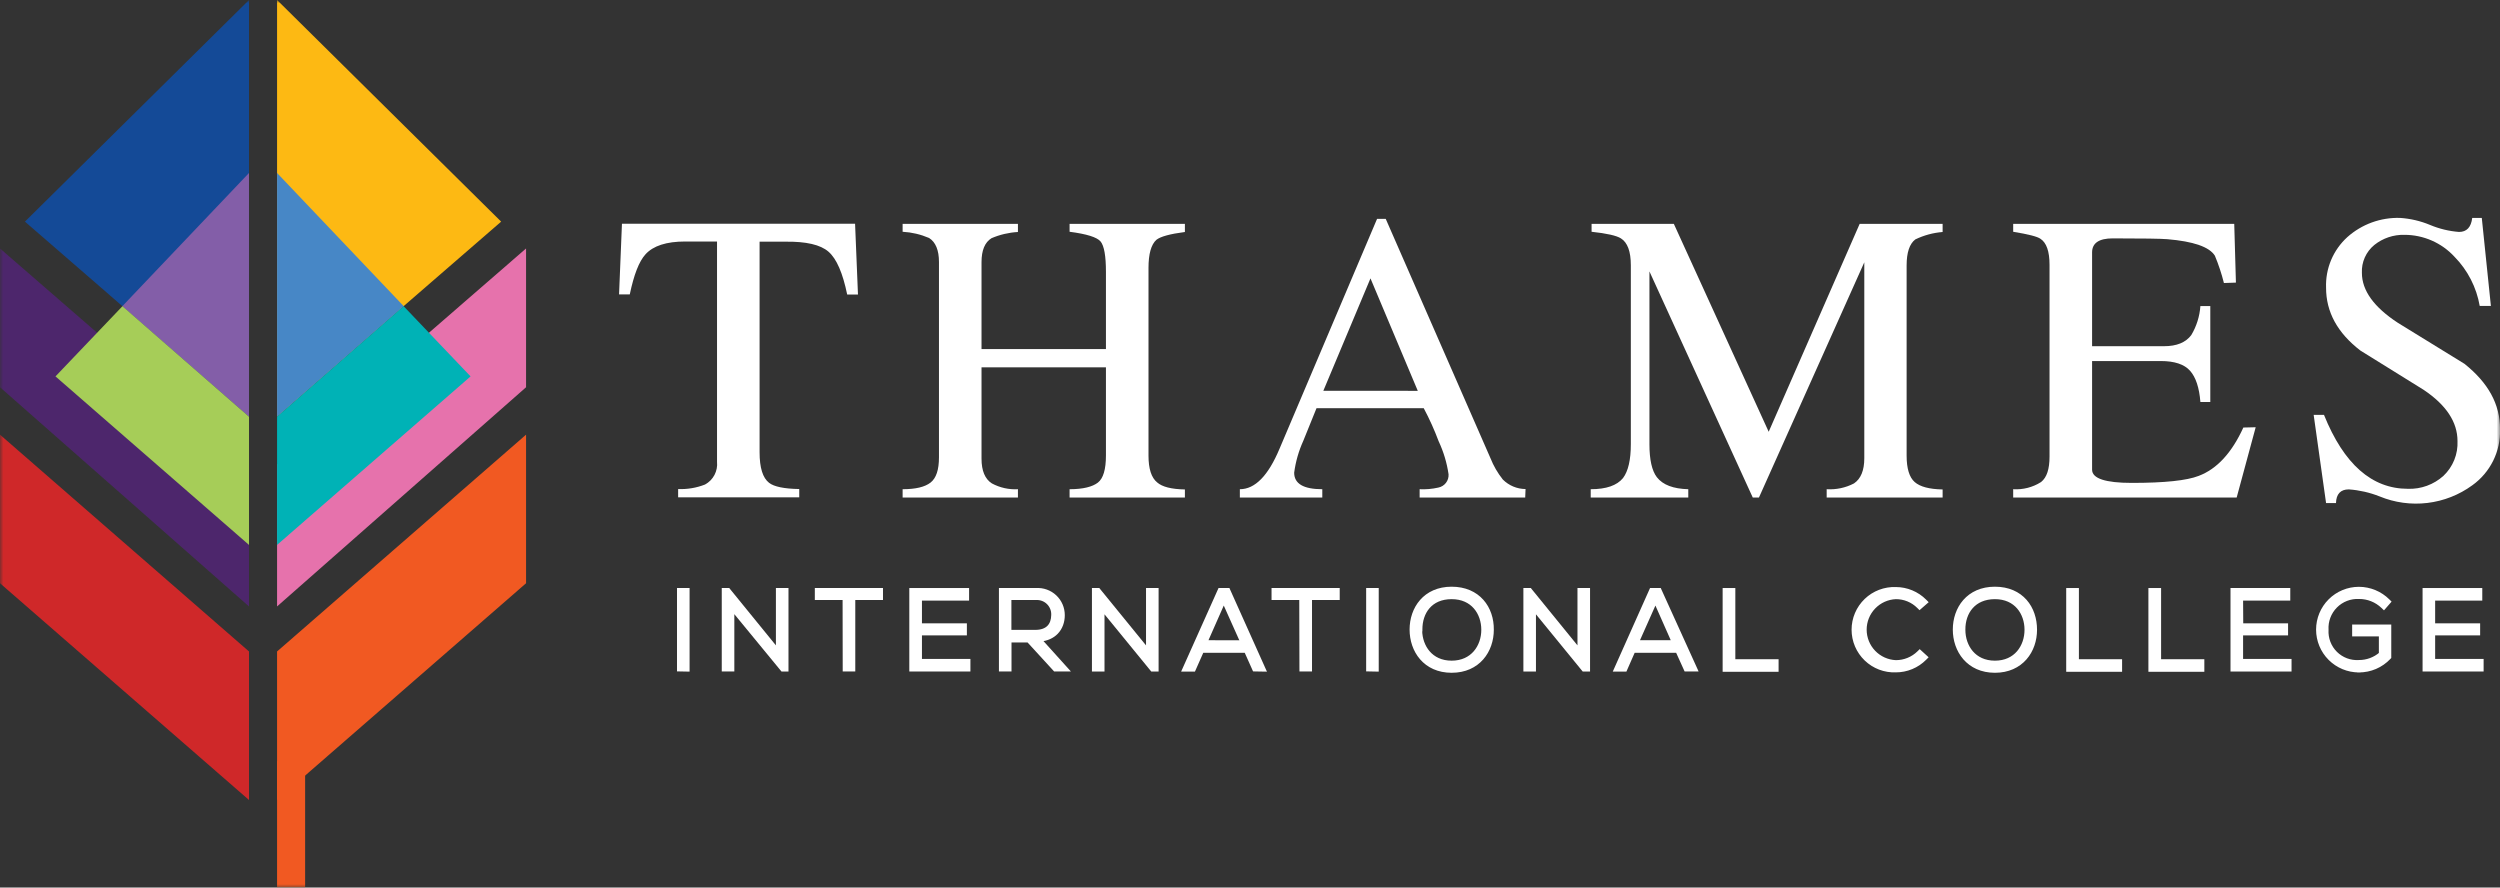 <svg width="369" height="131" viewBox="0 0 369 131" fill="none" xmlns="http://www.w3.org/2000/svg">
<rect x="0" y="0" width="369" height="131" fill="#333333" stroke="none"/>
<g clip-path="url(#clip0_2938_34453)">
<mask id="mask0_2938_34453" style="mask-type:luminance" maskUnits="userSpaceOnUse" x="0" y="0" width="369" height="131">
<path d="M369 0H0V131H369V0Z" fill="white"/>
</mask>
<g mask="url(#mask0_2938_34453)">
<path fill-rule="evenodd" clip-rule="evenodd" d="M40.895 0L73.968 32.712L59.575 45.187L40.895 61.496V0Z" fill="#FDB913"/>
<path fill-rule="evenodd" clip-rule="evenodd" d="M36.753 61.496L18.064 45.187L3.68 32.712L36.753 0V61.496Z" fill="#144A97"/>
<path fill-rule="evenodd" clip-rule="evenodd" d="M40.895 25.533L59.592 45.196L40.895 61.504V25.533Z" fill="#4787C6"/>
<path fill-rule="evenodd" clip-rule="evenodd" d="M36.753 89.51L0 57.157V36.673L36.753 68.572V89.51Z" fill="#4D266C"/>
<path fill-rule="evenodd" clip-rule="evenodd" d="M36.753 118.08L0 86.087V64.157L36.753 96.158V118.08Z" fill="#CF2829"/>
<path fill-rule="evenodd" clip-rule="evenodd" d="M40.895 68.572L77.647 36.673V57.157L40.895 89.51V68.572Z" fill="#E672AC"/>
<path fill-rule="evenodd" clip-rule="evenodd" d="M40.895 61.504L59.575 45.195L69.458 55.557L40.895 80.431V61.504Z" fill="#00B2B6"/>
<path fill-rule="evenodd" clip-rule="evenodd" d="M40.895 96.158L77.647 64.157V86.087L40.895 118.08V96.158Z" fill="#F15922"/>
<path fill-rule="evenodd" clip-rule="evenodd" d="M36.752 61.504L18.055 45.196L36.752 25.533V61.504Z" fill="#835EA8"/>
<path fill-rule="evenodd" clip-rule="evenodd" d="M36.753 80.431L8.189 55.557L18.073 45.195L36.753 61.504V80.431Z" fill="#A6CD58"/>
<path d="M45.036 112.338H40.895V131H45.036V112.338Z" fill="#F15922"/>
<path d="M126.637 43.476H125.045C124.395 40.31 123.488 38.205 122.298 37.161C121.109 36.117 118.987 35.629 115.898 35.672H112.115V66.758C112.115 69.04 112.583 70.543 113.519 71.267C114.255 71.838 115.738 72.143 117.968 72.183V73.406H100.093V72.183C101.448 72.238 102.8 72.011 104.063 71.515C104.656 71.193 105.141 70.703 105.456 70.106C105.771 69.509 105.903 68.832 105.834 68.161V35.646H101.136C98.37 35.646 96.416 36.277 95.275 37.537C94.308 38.598 93.564 40.566 92.956 43.45H91.373L91.801 33.02H126.209L126.637 43.476Z" fill="white"/>
<path d="M174.891 73.432H157.871V72.208C159.865 72.208 161.251 71.849 162.047 71.233C162.843 70.617 163.237 69.282 163.237 67.211V54.214H144.873V67.699C144.873 69.487 145.387 70.711 146.405 71.353C147.582 71.987 148.912 72.283 150.247 72.208V73.432H133.227V72.208C135.135 72.208 136.504 71.883 137.343 71.233C138.181 70.582 138.592 69.342 138.592 67.511V38.658C138.592 36.947 138.104 35.732 137.129 35.124C135.892 34.594 134.571 34.284 133.227 34.209V33.045H150.247V34.243C148.903 34.317 147.582 34.627 146.345 35.159C145.361 35.766 144.873 36.947 144.873 38.693V51.527H163.237V40.121C163.237 37.771 162.971 36.277 162.441 35.638C161.919 35.013 160.387 34.534 157.871 34.209V33.045H174.891V34.243C172.695 34.528 171.292 34.913 170.681 35.398C169.911 36.091 169.518 37.477 169.518 39.548V67.246C169.518 69.196 169.945 70.517 170.801 71.207C171.537 71.858 172.898 72.208 174.891 72.243V73.432Z" fill="white"/>
<path d="M225.121 73.432H209.538V72.208C210.46 72.253 211.384 72.172 212.285 71.969C212.734 71.884 213.137 71.638 213.417 71.277C213.698 70.916 213.837 70.465 213.808 70.009C213.563 68.32 213.07 66.677 212.345 65.132C211.719 63.46 210.985 61.831 210.146 60.255H194.315C193.665 61.881 193.014 63.486 192.364 65.072C191.687 66.563 191.234 68.146 191.02 69.77C191.02 71.395 192.398 72.208 195.171 72.208V73.432H183.002V72.208C185.239 72.208 187.193 70.212 188.864 66.219L203.257 32.301H204.532L219.986 67.613C220.437 68.753 221.054 69.82 221.818 70.779C222.708 71.67 223.913 72.174 225.172 72.183L225.121 73.432ZM209.264 57.688L202.282 41.088L195.325 57.679L209.264 57.688Z" fill="white"/>
<path d="M286.731 73.432H269.617V72.208C271.013 72.294 272.406 71.999 273.647 71.353C274.662 70.668 275.17 69.43 275.17 67.639V38.718L259.622 73.432H258.706L243.457 40.062V65.56C243.457 67.844 243.817 69.47 244.553 70.437C245.451 71.584 246.992 72.148 249.191 72.208V73.432H234.789V72.208C237.074 72.208 238.657 71.661 239.555 70.565C240.325 69.544 240.711 67.876 240.711 65.56V39.146C240.711 37.118 240.223 35.792 239.247 35.184C238.597 34.774 237.154 34.448 234.917 34.209V33.045H247.06L261.059 63.729L274.486 33.045H286.731V34.243C285.331 34.355 283.964 34.726 282.7 35.338C281.845 35.989 281.417 37.272 281.417 39.18V67.246C281.417 69.154 281.819 70.454 282.606 71.147C283.393 71.84 284.771 72.208 286.731 72.243V73.432Z" fill="white"/>
<path d="M332.94 63.061L330.134 73.432H297.146V72.208C298.596 72.3 300.037 71.929 301.262 71.147C302.118 70.471 302.511 69.222 302.511 67.391V39.086C302.511 37.092 302.058 35.818 301.168 35.244C300.723 34.919 299.379 34.577 297.146 34.209V33.045H329.774L330.022 41.713L328.251 41.773C327.907 40.398 327.46 39.051 326.916 37.743C326.103 36.442 323.759 35.629 319.899 35.304C318.958 35.227 316.28 35.184 311.847 35.184C309.811 35.184 308.792 35.877 308.792 37.255V51.099H319.412C321.277 51.099 322.619 50.552 323.434 49.456C324.211 48.155 324.67 46.69 324.777 45.178H326.24V59.331H324.777C324.611 57.22 324.104 55.686 323.254 54.727C322.404 53.769 320.96 53.29 318.924 53.29H308.792V69.325C308.792 70.625 310.752 71.276 314.654 71.276C319.486 71.276 322.777 70.93 324.529 70.24C327.216 69.225 329.412 66.846 331.118 63.104L332.94 63.061Z" fill="white"/>
<path d="M369.007 63.335C369.059 64.947 368.713 66.546 368 67.993C367.286 69.439 366.228 70.687 364.917 71.626C362.967 73.049 360.683 73.948 358.286 74.235C355.889 74.523 353.458 74.19 351.226 73.269C349.773 72.693 348.241 72.344 346.682 72.234C345.467 72.234 344.834 72.91 344.791 74.253H343.328L341.496 61.23H343.019C345.952 68.509 350.082 72.148 355.41 72.148C357.341 72.214 359.222 71.527 360.656 70.232C361.349 69.575 361.894 68.776 362.251 67.891C362.608 67.005 362.77 66.052 362.727 65.098C362.727 62.291 361.058 59.77 357.721 57.534C354.589 55.583 351.48 53.652 348.393 51.741C345.01 49.14 343.322 46.048 343.328 42.466C343.275 41.067 343.529 39.674 344.071 38.383C344.613 37.093 345.432 35.937 346.468 34.996C348.603 33.092 351.387 32.078 354.246 32.164C355.768 32.264 357.263 32.614 358.67 33.199C360.032 33.771 361.477 34.121 362.949 34.235C364.087 34.235 364.737 33.541 364.9 32.164H366.312L367.655 45.153H366.004C365.529 42.412 364.231 39.881 362.282 37.897C361.342 36.877 360.202 36.063 358.932 35.507C357.663 34.95 356.292 34.663 354.905 34.662C353.289 34.619 351.71 35.15 350.447 36.16C349.842 36.656 349.362 37.286 349.044 38.001C348.726 38.715 348.58 39.494 348.616 40.276C348.616 42.877 350.387 45.335 353.93 47.651C357.182 49.648 360.453 51.661 363.745 53.692C367.253 56.49 369.007 59.639 369.007 63.335Z" fill="white"/>
<path d="M100.176 98.605V98.85L100.421 98.855L101.277 98.872L101.532 98.877V98.622V87.293V87.043H101.282H100.426H100.176V87.293V98.605Z" fill="white" stroke="white" stroke-width="0.5"/>
<path d="M107.593 87.136L107.518 87.043H107.399H107.031H106.781V87.293V98.605V98.855H107.031H107.887H108.137V98.605V89.951L115.395 98.781L115.47 98.872H115.589H115.88H116.13V98.622V87.293V87.043H115.88H115.024H114.774V87.293V95.96L107.593 87.136Z" fill="white" stroke="white" stroke-width="0.5"/>
<path d="M120.518 88.064V88.314H120.768H124.617L124.634 98.606V98.855H124.884H125.739H125.989V98.605V88.314H129.83H130.08V88.064V87.293V87.043H129.83H120.768H120.518V87.293V88.064Z" fill="white" stroke="white" stroke-width="0.5"/>
<path d="M142.461 92.504V92.254H142.211H135.829V88.399H142.536H142.786V88.149V87.293V87.043H142.536H134.715H134.465V87.293V98.614V98.864H134.715H142.733H142.983V98.614V97.758V97.508H142.733H135.829V93.533H142.211H142.461V93.283V92.504Z" fill="white" stroke="white" stroke-width="0.5"/>
<path d="M156.913 90.802C156.915 90.288 156.811 89.778 156.608 89.305C156.405 88.833 156.107 88.406 155.732 88.054C155.357 87.701 154.913 87.43 154.429 87.256C153.947 87.083 153.435 87.011 152.924 87.043H147.943H147.693V87.293V98.605V98.855H147.943H148.799H149.049V98.605V94.577H151.778L155.623 98.774L155.697 98.855H155.807H156.937H157.499L157.122 98.438L153.523 94.449C154.556 94.35 155.363 93.964 155.933 93.381C156.595 92.702 156.913 91.78 156.913 90.802ZM155.412 90.758V90.765C155.404 91.513 155.194 92.119 154.784 92.538C154.376 92.956 153.736 93.221 152.795 93.221H149.032V88.314H152.898H152.905L152.913 88.313C153.241 88.293 153.571 88.343 153.879 88.458C154.188 88.573 154.469 88.752 154.704 88.982C154.939 89.212 155.124 89.489 155.246 89.795C155.368 90.101 155.424 90.429 155.412 90.758Z" fill="white"/>
<path d="M156.913 90.802C156.915 90.288 156.811 89.778 156.608 89.305C156.405 88.833 156.107 88.406 155.732 88.054C155.357 87.701 154.913 87.43 154.429 87.256C153.947 87.083 153.435 87.011 152.924 87.043H147.943H147.693V87.293V98.605V98.855H147.943H148.799H149.049V98.605V94.577H151.778L155.623 98.774L155.697 98.855H155.807H156.937H157.499L157.122 98.438L153.523 94.449C154.556 94.35 155.363 93.964 155.933 93.381C156.595 92.702 156.913 91.78 156.913 90.802ZM156.913 90.802C156.913 90.802 156.913 90.802 156.913 90.802ZM156.913 90.802L156.663 90.802M155.412 90.758V90.765C155.404 91.513 155.194 92.119 154.784 92.538C154.376 92.956 153.736 93.221 152.795 93.221H149.032V88.314H152.898H152.905L152.913 88.313C153.241 88.293 153.571 88.343 153.879 88.458C154.188 88.573 154.469 88.752 154.704 88.982C154.939 89.212 155.124 89.489 155.246 89.795C155.368 90.101 155.424 90.429 155.412 90.758Z" stroke="white" stroke-width="0.5"/>
<path d="M162.214 87.136L162.139 87.043H162.021H161.67H161.42V87.293V98.622V98.872H161.67H162.525H162.775V98.622V89.971L169.973 98.78L170.048 98.872H170.167H170.509H170.759V98.622V87.293V87.043H170.509H169.653H169.403V87.293V95.96L162.214 87.136Z" fill="white" stroke="white" stroke-width="0.5"/>
<path d="M185.051 98.707L185.116 98.852L185.275 98.855L186.216 98.872L186.61 98.879L186.449 98.52L181.366 87.191L181.3 87.043H181.138H180.18H180.018L179.951 87.191L174.877 98.529L174.719 98.881H175.105H176.047H176.209L176.275 98.732L177.441 96.1H183.885L185.051 98.707ZM177.987 94.745L180.626 88.765L183.31 94.76L177.987 94.745Z" fill="white" stroke="white" stroke-width="0.5"/>
<path d="M187.93 88.064V88.314H188.18H192.021L192.046 98.606L192.047 98.855H192.296H193.152H193.402V98.605V88.314H197.242H197.492V88.064V87.293V87.043H197.242H188.18H187.93V87.293V88.064Z" fill="white" stroke="white" stroke-width="0.5"/>
<path d="M201.895 98.605V98.85L202.14 98.855L202.995 98.872L203.25 98.877V98.622V87.293V87.043H203H202.145H201.895V87.293V98.605Z" fill="white" stroke="white" stroke-width="0.5"/>
<path d="M209.662 93.082L209.696 93.057L209.695 92.931C209.687 91.648 210.062 90.462 210.813 89.6C211.56 88.743 212.697 88.185 214.263 88.185C215.824 88.185 216.973 88.771 217.735 89.648C218.501 90.53 218.89 91.725 218.89 92.958C218.89 94.19 218.491 95.394 217.719 96.285C216.951 97.172 215.801 97.765 214.263 97.765C212.724 97.765 211.581 97.172 210.82 96.286C210.079 95.424 209.687 94.271 209.662 93.082ZM214.263 99.052C216.235 99.052 217.736 98.307 218.741 97.161C219.741 96.021 220.237 94.499 220.237 92.96C220.259 91.36 219.766 89.831 218.759 88.7C217.748 87.563 216.236 86.847 214.263 86.847C212.287 86.847 210.79 87.582 209.79 88.722C208.793 89.857 208.305 91.376 208.305 92.924C208.305 94.472 208.796 96.002 209.792 97.15C210.793 98.302 212.29 99.052 214.263 99.052Z" fill="white" stroke="white" stroke-width="0.5"/>
<path d="M225.905 87.136L225.83 87.043H225.711H225.352H225.102V87.293V98.622V98.872H225.352H226.207H226.457V98.622V89.971L233.655 98.78L233.73 98.872H233.849H234.191H234.441V98.622V87.293V87.043H234.191H233.335H233.085V87.293V95.96L225.905 87.136Z" fill="white" stroke="white" stroke-width="0.5"/>
<path d="M248.743 98.708L248.809 98.855H248.97H249.937H250.325L250.165 98.502L245.031 87.19L244.964 87.043H244.803H243.87H243.708L243.642 87.192L238.585 98.529L238.428 98.881H238.813H239.729H239.892L239.957 98.731L241.115 96.1H247.56L248.743 98.708ZM241.679 94.744L244.34 88.765L246.986 94.744H241.679Z" fill="white" stroke="white" stroke-width="0.5"/>
<path d="M255.885 87.293V87.043H255.635H254.762H254.512V87.293V98.656V98.906H254.762H262.019H262.269V98.656V97.801V97.551H262.019H255.885V87.293Z" fill="white" stroke="white" stroke-width="0.5"/>
<path d="M284.12 97.207L284.304 97.022L284.111 96.846L283.529 96.315L283.354 96.156L283.186 96.321C282.287 97.2 281.08 97.691 279.823 97.688C278.599 97.636 277.442 97.113 276.593 96.229C275.743 95.343 275.269 94.163 275.269 92.936C275.269 91.709 275.743 90.529 276.593 89.644C277.442 88.759 278.599 88.237 279.824 88.185C280.443 88.181 281.057 88.3 281.631 88.536C282.205 88.771 282.727 89.119 283.166 89.558L283.332 89.723L283.507 89.57L284.106 89.048L284.308 88.872L284.119 88.682C282.98 87.542 281.435 86.9 279.823 86.898C279.01 86.867 278.201 87.001 277.441 87.29C276.68 87.58 275.985 88.02 275.399 88.585C274.812 89.149 274.345 89.826 274.026 90.576C273.708 91.325 273.543 92.131 273.543 92.945C273.543 93.759 273.708 94.565 274.026 95.314C274.345 96.063 274.812 96.741 275.399 97.305C275.985 97.87 276.68 98.31 277.441 98.6C278.2 98.889 279.01 99.022 279.822 98.992C280.62 98.993 281.41 98.836 282.147 98.53C282.885 98.224 283.556 97.774 284.12 97.207Z" fill="white" stroke="white" stroke-width="0.5"/>
<path d="M300.416 92.958C300.421 91.36 299.933 89.832 298.933 88.7C297.93 87.564 296.428 86.847 294.45 86.847C292.471 86.847 290.972 87.582 289.97 88.722C288.973 89.857 288.484 91.376 288.484 92.924C288.484 94.472 288.979 96.003 289.979 97.15C290.983 98.302 292.482 99.052 294.45 99.052C296.418 99.052 297.917 98.307 298.921 97.161C299.921 96.02 300.416 94.498 300.416 92.958ZM289.84 92.932V92.931C289.832 91.65 290.219 90.464 290.982 89.602C291.74 88.744 292.889 88.185 294.45 88.185C296.007 88.185 297.154 88.77 297.915 89.648C298.681 90.53 299.069 91.725 299.069 92.958C299.069 94.191 298.675 95.394 297.905 96.286C297.14 97.172 295.993 97.765 294.45 97.765C292.908 97.765 291.763 97.172 291 96.286C290.233 95.394 289.84 94.191 289.84 92.958V92.932Z" fill="white"/>
<path d="M300.416 92.958C300.421 91.36 299.933 89.832 298.933 88.7C297.93 87.564 296.428 86.847 294.45 86.847C292.471 86.847 290.972 87.582 289.97 88.722C288.973 89.857 288.484 91.376 288.484 92.924C288.484 94.472 288.979 96.003 289.979 97.15C290.983 98.302 292.482 99.052 294.45 99.052C296.418 99.052 297.917 98.307 298.921 97.161C299.921 96.02 300.416 94.498 300.416 92.958ZM300.416 92.958C300.416 92.958 300.416 92.958 300.416 92.958ZM300.416 92.958L300.166 92.958M289.84 92.932V92.931C289.832 91.65 290.219 90.464 290.982 89.602C291.74 88.744 292.889 88.185 294.45 88.185C296.007 88.185 297.154 88.77 297.915 89.648C298.681 90.53 299.069 91.725 299.069 92.958C299.069 94.191 298.675 95.394 297.905 96.286C297.14 97.172 295.993 97.765 294.45 97.765C292.908 97.765 291.763 97.172 291 96.286C290.233 95.394 289.84 94.191 289.84 92.958V92.932Z" stroke="white" stroke-width="0.5"/>
<path d="M306.596 87.293V87.043H306.346H305.473H305.223V87.293V98.656V98.906H305.473H312.721H312.971V98.656V97.801V97.551H312.721H306.596V87.293Z" fill="white" stroke="white" stroke-width="0.5"/>
<path d="M318.728 87.293V87.043H318.478H317.605H317.355V87.293V98.656V98.906H317.605H324.861H325.111V98.656V97.801V97.551H324.861H318.728V87.293Z" fill="white" stroke="white" stroke-width="0.5"/>
<path d="M337.469 92.504V92.254H337.219H330.853L330.83 88.399H337.544H337.794V88.149V87.293V87.043H337.544H329.723H329.473V87.293V98.614V98.864H329.723H337.732H337.982V98.614V97.758V97.508H337.732H330.829V93.533H337.219H337.469V93.283V92.504Z" fill="white" stroke="white" stroke-width="0.5"/>
<path d="M348.172 99.001C349.007 99.004 349.833 98.836 350.6 98.508C351.367 98.179 352.059 97.697 352.633 97.091L352.701 97.019V96.919V92.684V92.434H352.451H347.677H347.427V92.684V93.437V93.687H347.677H351.371V96.498C350.488 97.254 349.363 97.67 348.198 97.671H348.19L348.182 97.671C347.553 97.712 346.921 97.619 346.33 97.398C345.739 97.177 345.202 96.833 344.754 96.389C344.306 95.945 343.957 95.41 343.731 94.821C343.505 94.232 343.406 93.602 343.442 92.972L343.443 92.958L343.442 92.944C343.406 92.309 343.504 91.675 343.729 91.081C343.954 90.487 344.302 89.947 344.749 89.495C345.196 89.044 345.734 88.692 346.326 88.462C346.918 88.232 347.552 88.129 348.186 88.159L348.2 88.159C349.493 88.154 350.737 88.65 351.671 89.545L351.86 89.726L352.032 89.529L352.503 88.99L352.657 88.813L352.491 88.648C351.342 87.508 349.791 86.867 348.173 86.864C346.563 86.864 345.02 87.503 343.882 88.641C342.743 89.779 342.104 91.323 342.104 92.932C342.104 94.542 342.743 96.085 343.882 97.223C345.02 98.361 346.563 99.001 348.172 99.001ZM348.172 99.001C348.173 99.001 348.173 99.001 348.173 99.001V98.751L348.172 99.001Z" fill="white"/>
<path d="M348.172 99.001C349.007 99.004 349.833 98.836 350.6 98.508C351.367 98.179 352.059 97.697 352.633 97.091L352.701 97.019V96.919V92.684V92.434H352.451H347.677H347.427V92.684V93.437V93.687H347.677H351.371V96.498C350.488 97.254 349.363 97.67 348.198 97.671H348.19L348.182 97.671C347.553 97.712 346.921 97.619 346.33 97.398C345.739 97.177 345.202 96.833 344.754 96.389C344.306 95.945 343.957 95.41 343.731 94.821C343.505 94.232 343.406 93.602 343.442 92.972L343.443 92.958L343.442 92.944C343.406 92.309 343.504 91.675 343.729 91.081C343.954 90.487 344.302 89.947 344.749 89.495C345.196 89.044 345.734 88.692 346.326 88.462C346.918 88.232 347.552 88.129 348.186 88.159L348.2 88.159C349.493 88.154 350.737 88.65 351.671 89.545L351.86 89.726L352.032 89.529L352.503 88.99L352.657 88.813L352.491 88.648C351.342 87.508 349.791 86.867 348.173 86.864C346.563 86.864 345.02 87.503 343.882 88.641C342.743 89.779 342.104 91.323 342.104 92.932C342.104 94.542 342.743 96.085 343.882 97.223C345.02 98.361 346.563 99.001 348.172 99.001ZM348.172 99.001C348.173 99.001 348.173 99.001 348.173 99.001V98.751L348.172 99.001Z" stroke="white" stroke-width="0.5"/>
<path d="M365.818 92.504V92.254H365.568H359.177V88.399H365.884H366.134V88.149V87.293V87.043H365.884H358.072H357.822V87.293V98.614V98.864H358.072H366.081H366.331V98.614V97.758V97.508H366.081H359.177V93.533H365.568H365.818V93.283V92.504Z" fill="white" stroke="white" stroke-width="0.5"/>
</g>
</g>
<defs>
<clipPath id="clip0_2938_34453">
<rect width="369" height="131" fill="white"/>
</clipPath>
</defs>
</svg>
